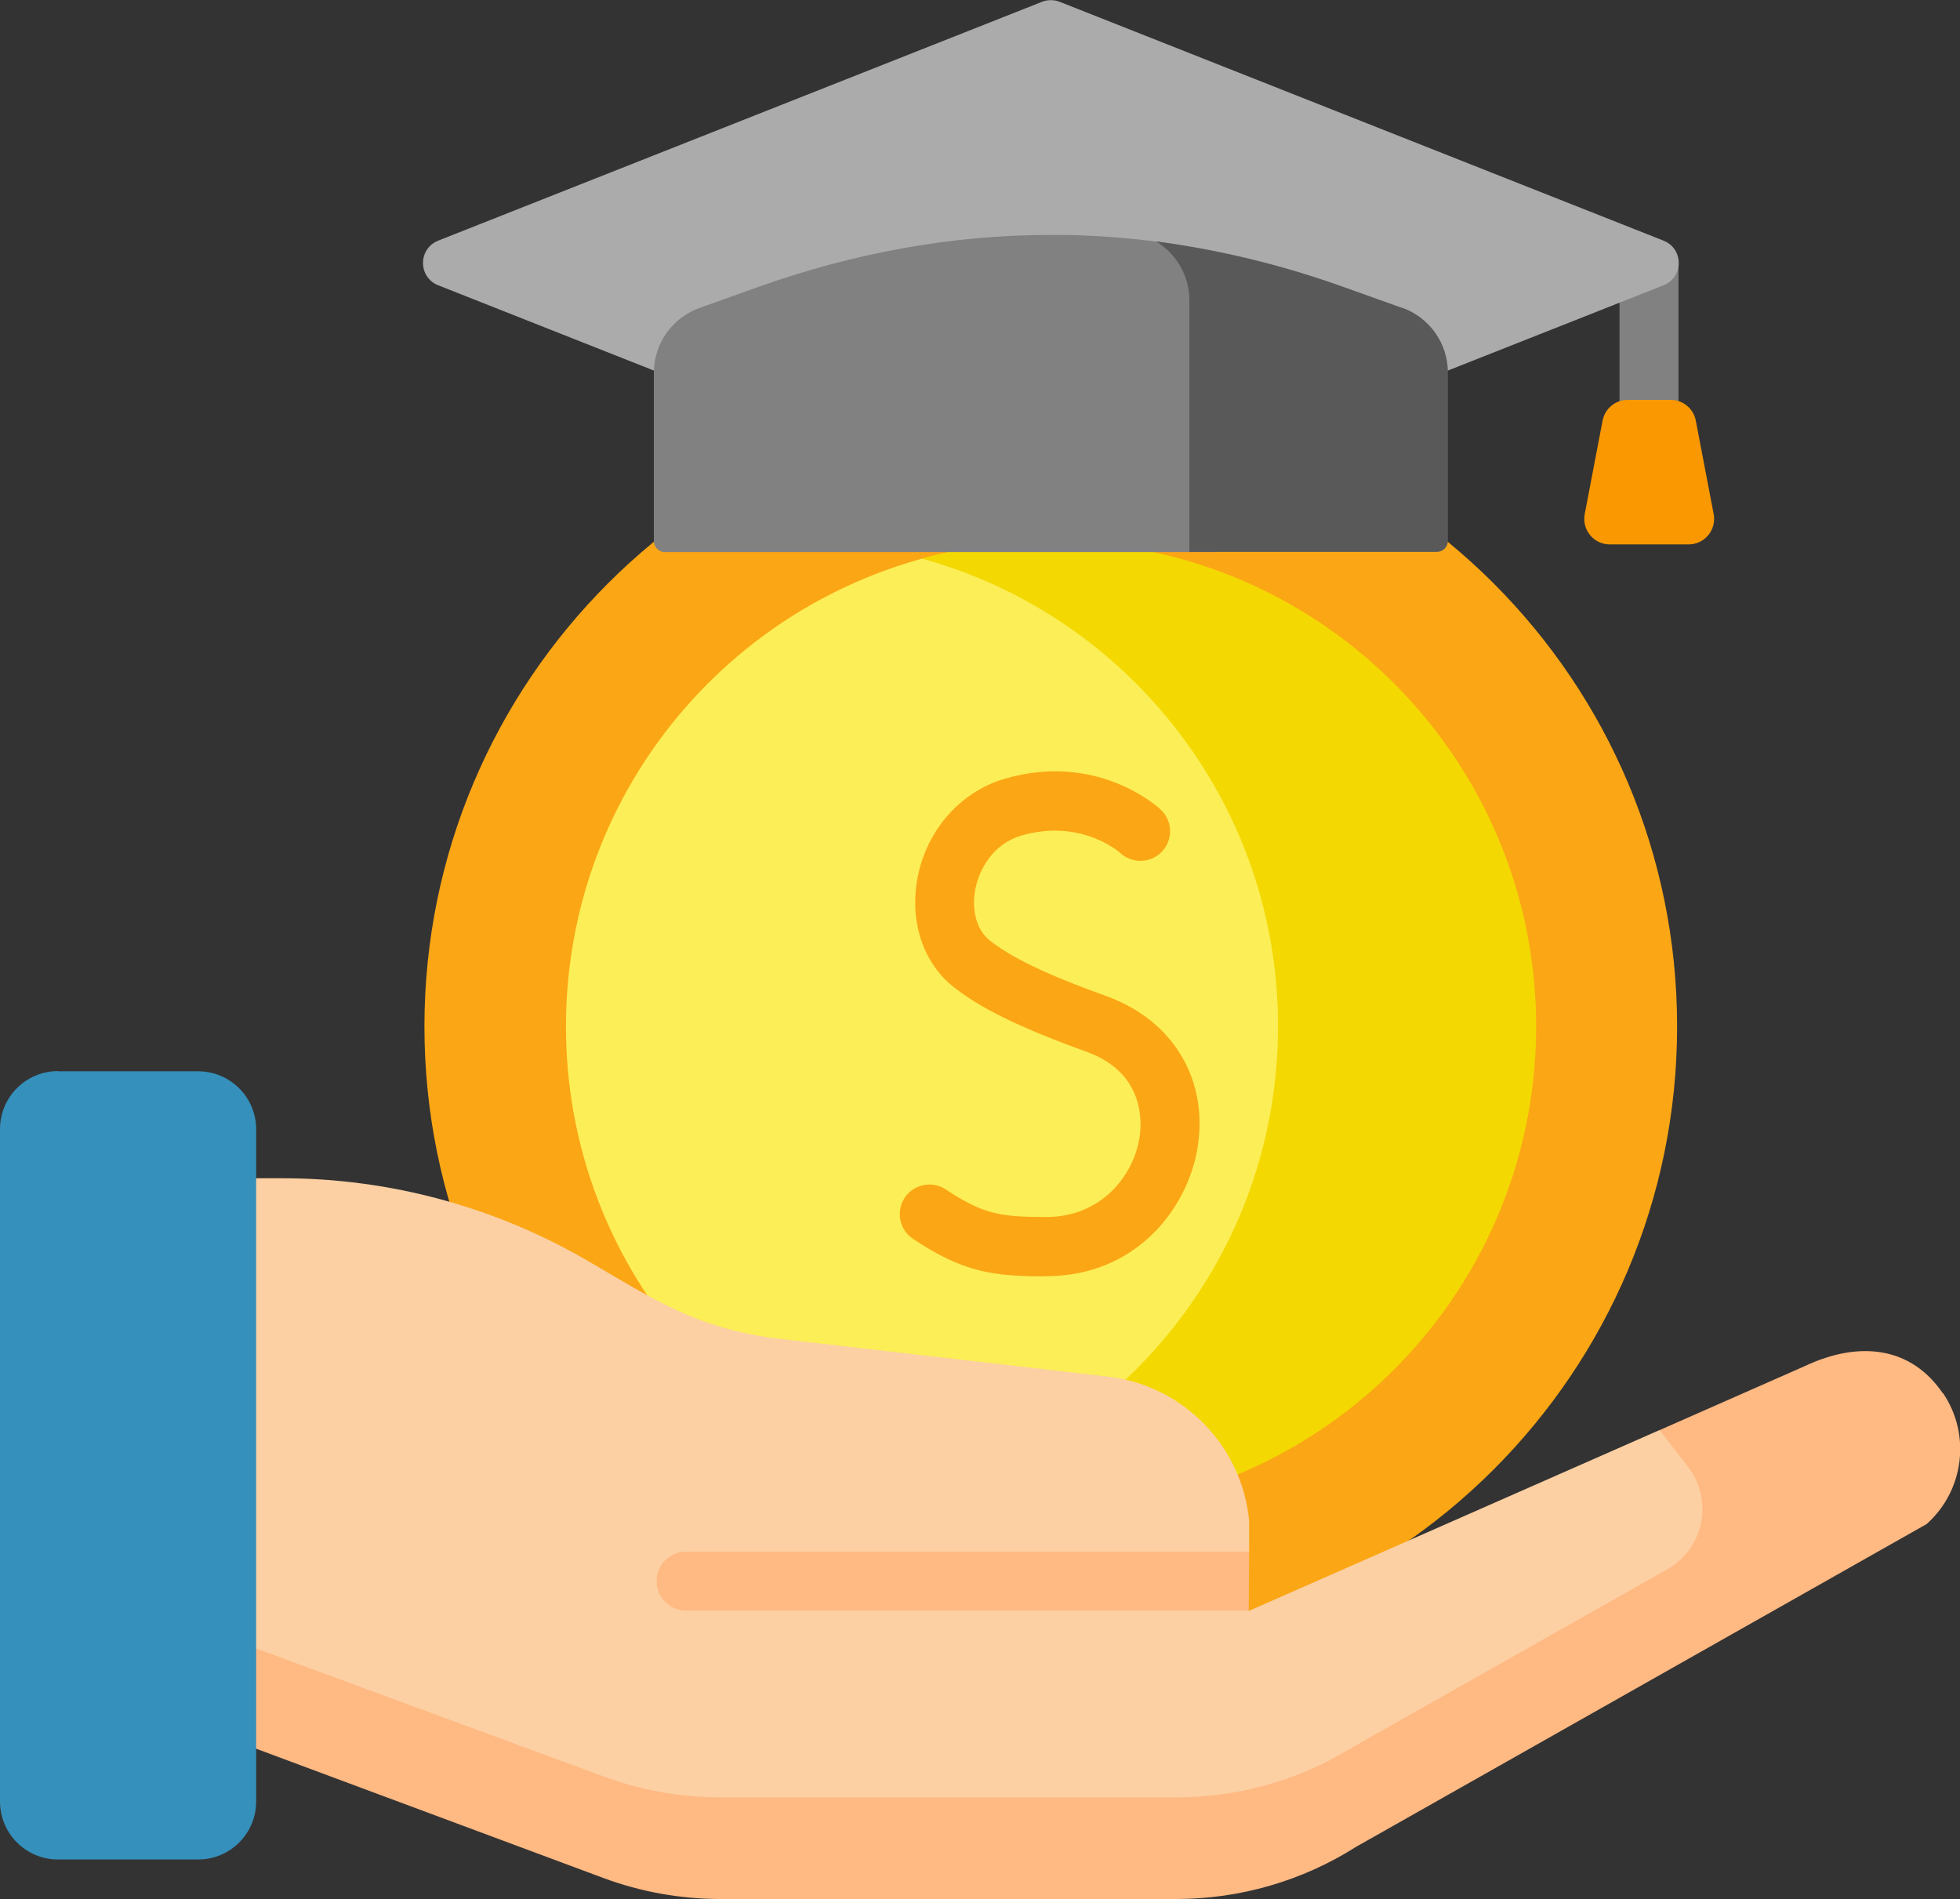 <svg xmlns="http://www.w3.org/2000/svg" id="Layer_1" viewBox="0 0 99.7 96.6"><rect x="0" y="0" width="99.7" height="96.6" fill="#333333" stroke="none"/><defs><style>      .st0 {        fill: #3590bb;      }      .st1 {        fill: #595959;      }      .st2 {        fill: #fcd0a3;      }      .st3 {        fill: #fba615;      }      .st4 {        fill: #ffb983;      }      .st5 {        fill: #818181;      }      .st6 {        fill: #fa9801;      }      .st7 {        fill: #f3d802;      }      .st8 {        fill: #ababab;      }      .st9 {        fill: #fcee56;      }    </style></defs><path class="st5" d="M82.38,13.47v7.54c0,.83.67,1.5,1.5,1.5s1.5-.67,1.5-1.5v-7.54h-3.01Z"></path><path class="st6" d="M85.9,27.69h-4.02c-.81,0-1.42-.74-1.27-1.54l.91-4.76c.12-.61.65-1.05,1.27-1.05h2.2c.62,0,1.15.44,1.27,1.05l.91,4.76c.15.8-.46,1.54-1.27,1.54"></path><path class="st8" d="M53.01.09l-30.72,12.15c-1.03.41-1.03,1.86,0,2.27l16.87,6.67c9.18,3.63,19.4,3.63,28.59,0l16.87-6.67c1.03-.41,1.03-1.86,0-2.27L53.9.09c-.29-.11-.61-.11-.9,0"></path><path class="st3" d="M53.45,20.34c17.6,0,31.86,14.27,31.86,31.87s-14.27,31.87-31.86,31.87-31.86-14.27-31.86-31.87,14.27-31.87,31.86-31.87"></path><path class="st9" d="M67.39,52.42c.09-11.22-6.86-20.86-16.71-24.73-12.24,1.37-21.79,11.7-21.89,24.32-.1,12.76,9.49,23.33,21.9,24.72,9.71-3.82,16.62-13.24,16.71-24.31"></path><path class="st7" d="M53.65,27.53c-2.34-.02-4.61.29-6.76.88,10.52,2.89,18.22,12.57,18.12,24-.09,11.29-7.75,20.74-18.11,23.6,2.02.56,4.15.86,6.36.88,13.63.11,24.77-10.85,24.88-24.48.11-13.63-10.85-24.77-24.48-24.88"></path><path class="st5" d="M61.91,14.8v-.02c0-1.18-.9-2.17-2.07-2.35-1.84-.28-3.69-.44-5.55-.48-.3,0-.6,0-.9,0-5.03,0-10.01.94-14.75,2.62l-3.05,1.09c-1.4.5-2.33,1.82-2.33,3.3v8.56c0,.31.25.56.56.56h28.08v-13.27Z"></path><path class="st1" d="M71.32,15.66l-3.08-1.1c-3.06-1.09-6.22-1.86-9.43-2.28,1.03.63,1.69,1.75,1.69,2.99v12.8h12.59c.31,0,.56-.25.56-.56v-8.56c0-1.48-.93-2.8-2.33-3.3"></path><path class="st3" d="M53.23,64.92h-.01c-2.67,0-4.21-.19-6.78-1.91-.69-.46-.88-1.39-.42-2.09.46-.69,1.4-.88,2.09-.42,1.94,1.29,2.84,1.4,5.12,1.4h0c2.76,0,4.38-2.05,4.72-3.95.14-.77.34-3.36-2.67-4.45-3.43-1.24-5.4-2.21-6.8-3.32-1.54-1.23-2.23-3.36-1.8-5.57.48-2.42,2.18-4.34,4.43-5,4.72-1.38,7.81,1.45,7.93,1.57.61.57.64,1.52.07,2.13-.56.6-1.51.64-2.12.08-.1-.09-2.03-1.76-5.04-.89-1.4.41-2.12,1.66-2.33,2.69-.22,1.1.06,2.11.72,2.64,1.39,1.11,3.79,2.06,5.95,2.84,3.42,1.24,5.22,4.3,4.61,7.8-.55,3.1-3.18,6.44-7.68,6.44Z"></path><path class="st2" d="M29.54,91.14c1.97.73,4.05,1.1,6.15,1.1h23.89c2.78,0,5.5-.65,7.96-1.88,0,0,1.47-.82,1.48-.83h0s16.32-9.15,16.32-9.15c1.93-1.08,2.77-3.96,1.41-5.7l-.79-1.13-1.55-.81-20.89,9.2-.36-.91v-1.5s.38-.61.38-.61v-1.57c-.36-3.76-3.26-6.78-7-7.31l-17.2-1.98c-3.97-.56-5.95-1.89-9.41-3.91-4.72-2.76-10.1-4.22-15.57-4.22h-1.33l-2.64,3.48v20.44l19.15,7.28Z"></path><path class="st4" d="M98.82,70.86c-1.58-2.32-4.18-2.72-7.05-1.36l-7.35,3.24,1.44,1.86c1.31,1.7.82,4.16-1.05,5.22l-15.83,8.95h0s-1.43.81-1.43.81c-2.39,1.21-5.03,1.84-7.72,1.84h-23.17c-2.04,0-4.06-.36-5.97-1.07l-20.29-7.47v1.76l2.64,4.31,17.65,6.57c1.91.71,3.93,1.07,5.97,1.07h23.17c3.24,0,6.42-.92,9.16-2.66l29.01-16.41c1.91-1.7,2.27-4.56.83-6.67"></path><path class="st4" d="M63.54,78.92h-28.64c-.83,0-1.5.67-1.5,1.5s.67,1.5,1.5,1.5h28.62l.02-3.01Z"></path><path class="st0" d="M2.95,54.49h7.13c1.63,0,2.95,1.32,2.95,2.95v34.19c0,1.63-1.32,2.95-2.95,2.95H2.95c-1.63,0-2.95-1.32-2.95-2.95v-34.2c0-1.63,1.32-2.95,2.95-2.95Z"></path></svg>